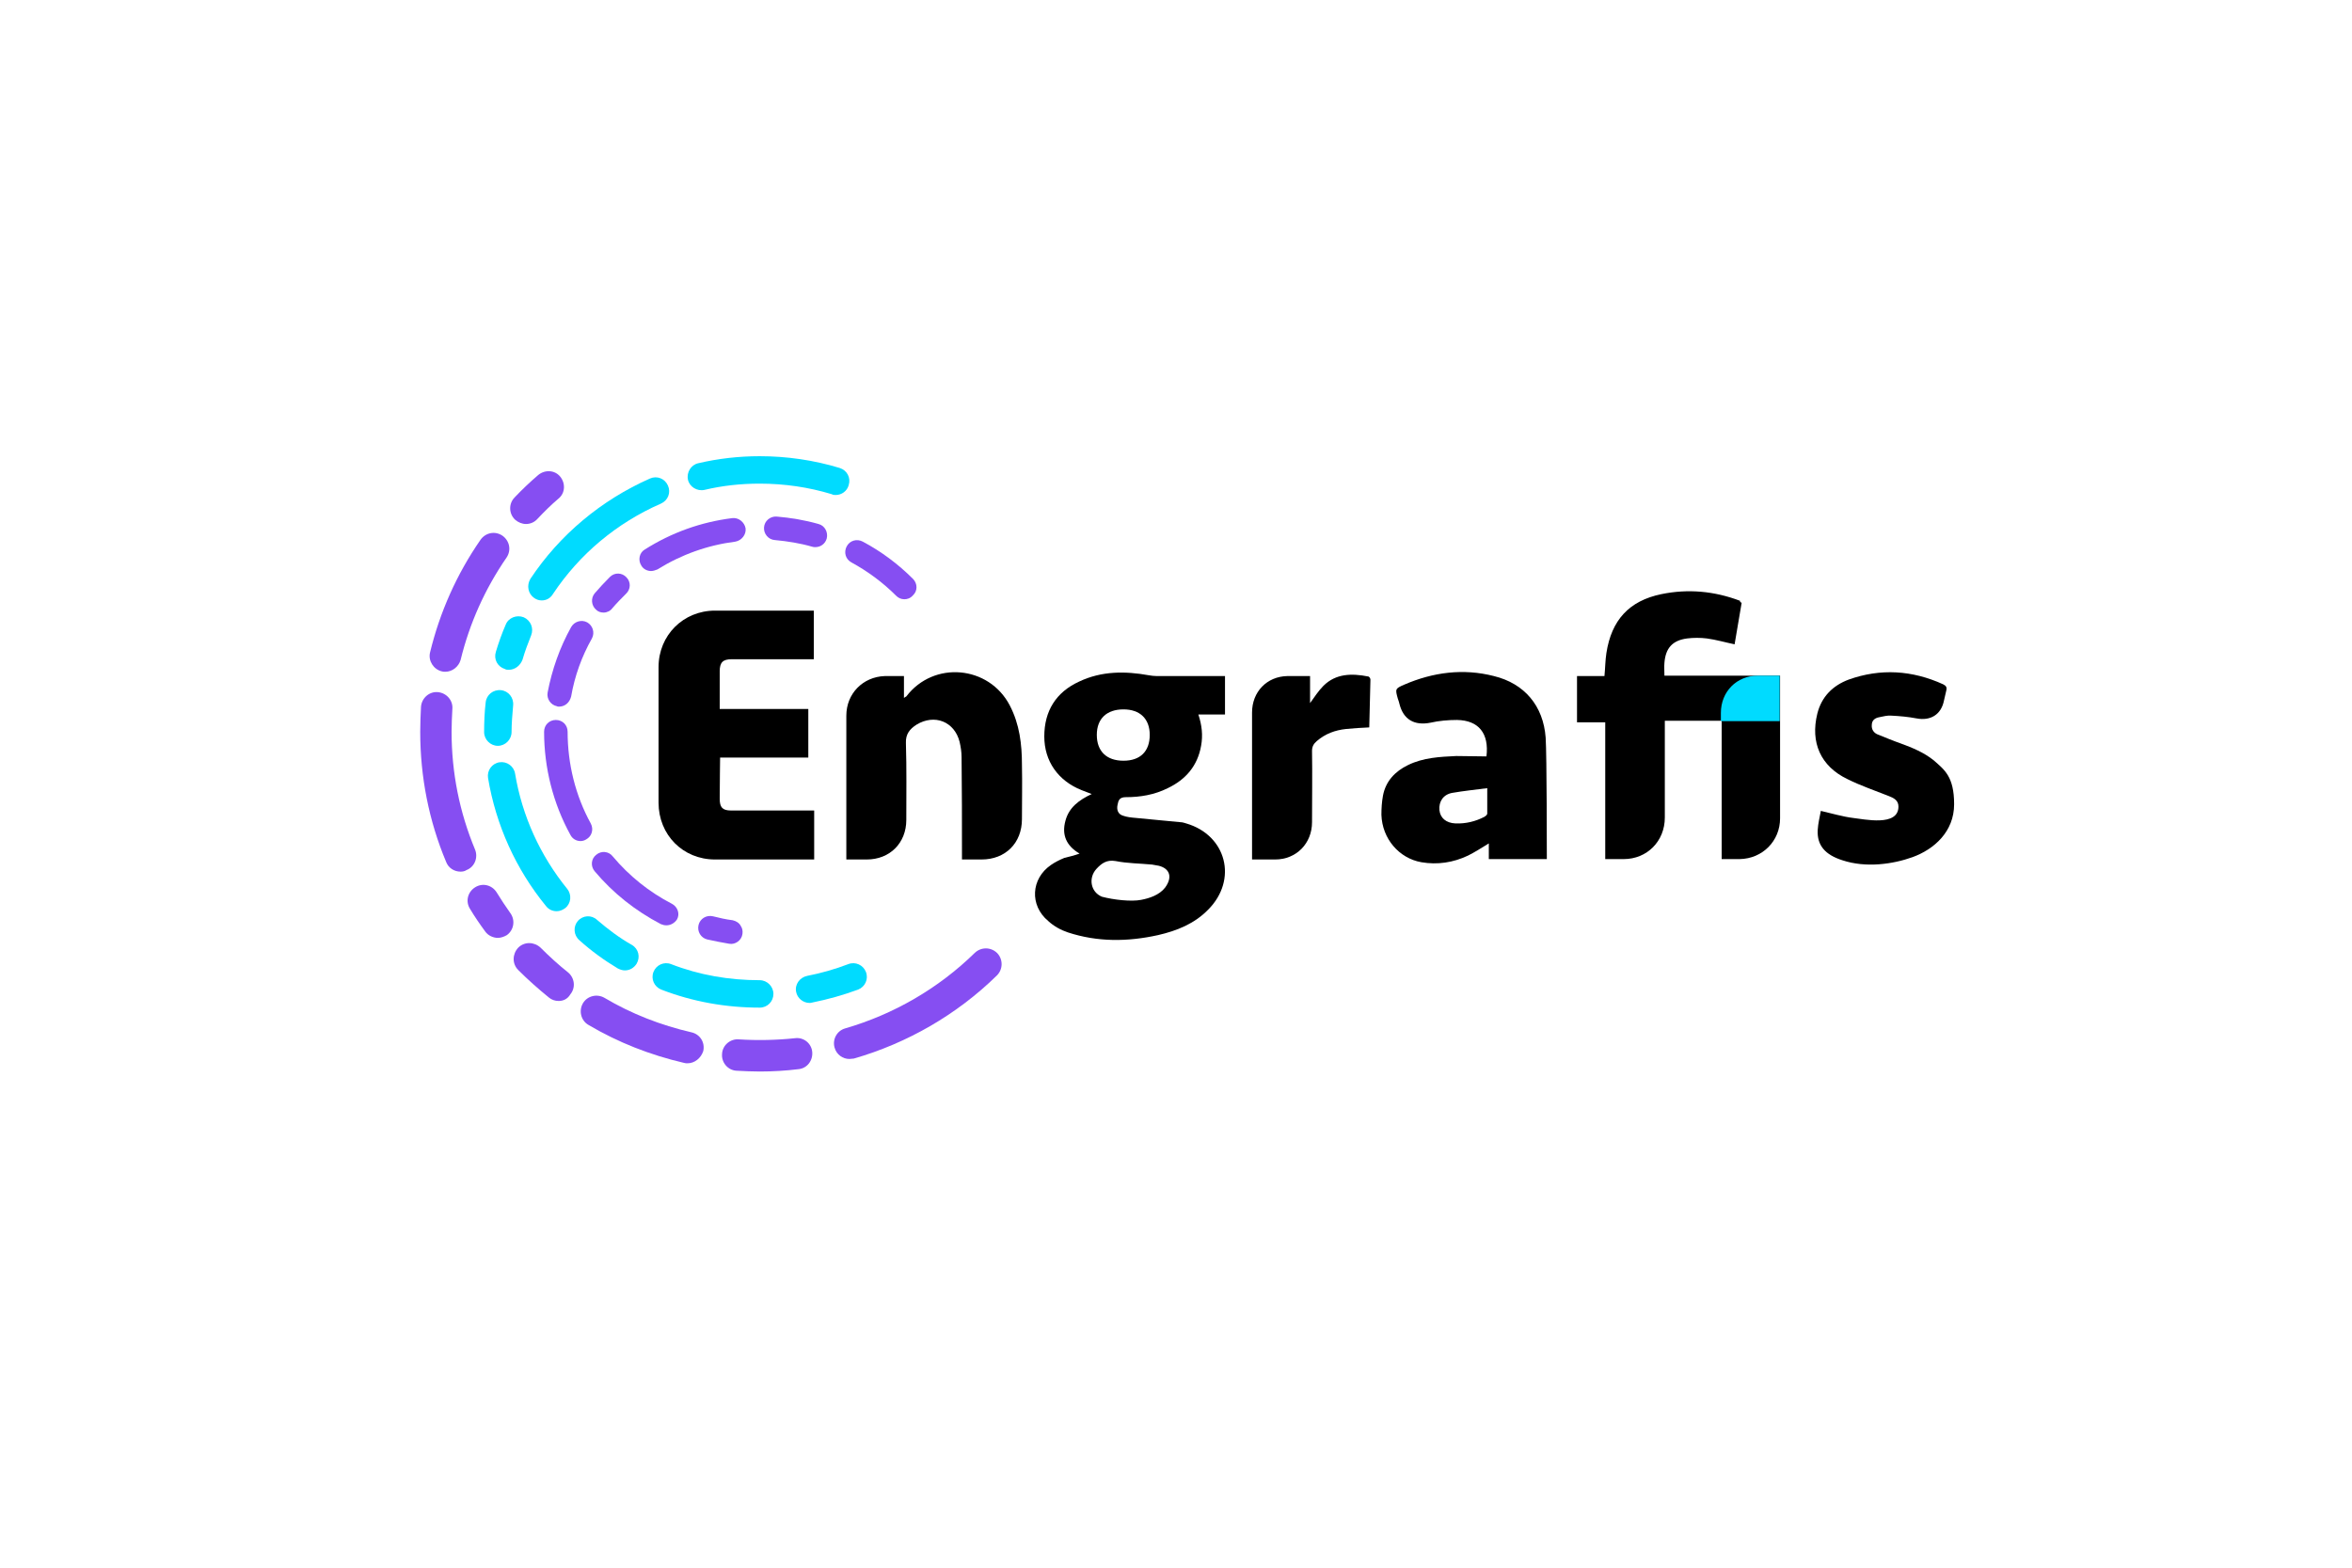 <?xml version="1.0" encoding="utf-8"?>
<svg version="1.1" id="Layer_2_copy_3" xmlns="http://www.w3.org/2000/svg" xmlns:xlink="http://www.w3.org/1999/xlink" x="0px"
	 y="0px" viewBox="0 0 600 400" style="enable-background:new 0 0 600 400;" xml:space="preserve">
<g>
	<path d="M498.5,205.2c0,7-5.1,11.5-10.6,13.5c-5,1.8-11.9,2.8-17.9,0.8c-4.4-1.4-6.5-3.8-6.3-7.7c0.1-1.7,0.5-3.3,0.8-4.9
		c2.6,0.6,5.7,1.5,8.2,1.8c2.8,0.3,11.6,2.3,11.6-2.9c0-1.6-1.2-2.2-2.5-2.7c-3.5-1.4-7.1-2.6-10.5-4.3c-6.9-3.3-9.5-9.4-7.7-16.7
		c1.1-4.4,4-7.2,8-8.7c8.1-2.9,16.2-2.4,24.1,1.2c0.8,0.4,1,0.8,0.8,1.6c-0.2,0.9-0.4,1.7-0.6,2.6c-0.7,3.5-3.4,5.2-7,4.5
		c-2.1-0.4-4.3-0.6-6.4-0.7c-1-0.1-2.1,0.2-3.1,0.4c-1.1,0.2-1.9,0.8-1.9,2c-0.1,1.1,0.5,2,1.5,2.4c2,0.8,3.9,1.6,5.9,2.3
		c3,1.1,5.9,2.3,8.4,4.3C496,196.4,498.5,198.1,498.5,205.2z"/>
	<path d="M275.4,217.8c-3.4-2-4.6-4.8-3.6-8.4c0.9-3.4,3.5-5.3,6.7-6.8c-1-0.4-1.8-0.7-2.6-1c-6-2.4-9.5-7.4-9.5-13.7
		c0-6.5,3-11.3,8.9-14c5.7-2.7,11.7-2.7,17.8-1.6c0.6,0.1,1.3,0.2,2,0.2c5.3,0,10.6,0,15.9,0c0.5,0,1,0,1.5,0c0,3.3,0,6.5,0,9.8
		c-2.2,0-4.4,0-6.8,0c0.9,2.7,1.2,5.3,0.7,8c-0.9,5.1-3.9,8.6-8.5,10.8c-3.4,1.7-7,2.3-10.7,2.3c-1.6,0-1.9,0.8-2.1,1.9
		c-0.3,1.3,0.1,2.4,1.3,2.8c1.1,0.4,2.2,0.5,3.4,0.6c3.8,0.4,7.6,0.7,11.5,1.1c0.4,0,0.9,0.2,1.3,0.3c10.3,3,13.2,14.4,5.6,22
		c-3.5,3.6-8,5.4-12.8,6.5c-7.7,1.7-15.4,1.8-23-0.7c-1.8-0.6-3.6-1.6-5-2.9c-4.8-4-4.4-10.8,0.7-14.3c1-0.7,2.2-1.3,3.4-1.8
		C272.7,218.6,274,218.3,275.4,217.8z M291.1,229.6c2.1-0.4,4.6-1.2,6.1-3.1c2-2.7,1.2-4.9-1.6-5.6c-0.6-0.1-1.1-0.2-1.7-0.3
		c-3.1-0.3-6.3-0.3-9.3-0.9c-2.3-0.4-3.6,0.6-4.9,2c-2.1,2.3-1.5,5.9,1.4,7.1C284.1,229.6,288.6,230.1,291.1,229.6z M286.6,194.1
		c4.3,0,6.7-2.4,6.7-6.6c0-4.1-2.5-6.5-6.7-6.5c-4.3,0-6.8,2.4-6.8,6.5C279.8,191.7,282.3,194.1,286.6,194.1z"/>
	<path d="M444.3,153.8c-0.6,3.6-1.2,7.2-1.8,10.6c-2.4-0.5-4.8-1.2-7.1-1.5c-1.6-0.2-3.4-0.2-5,0c-3.8,0.5-5.5,2.5-5.8,6.2
		c-0.1,1,0,2.1,0,3.3c9.8,0,19.5,0,29.5,0c0,0.6,0,24.8,0,36.4c0,5.8-4.5,10.3-10.3,10.4c-1.5,0-3,0-4.6,0c0-11.8,0-23.5,0-35.3
		c-4.9,0-9.6,0-14.5,0c0,0.5,0,16.9,0,24.7c0,6-4.5,10.6-10.5,10.6c-1.5,0-3,0-4.7,0c0-11.6,0-23.2,0-34.9c-2.5,0-4.8,0-7.2,0
		c0-4,0-7.9,0-11.8c2.3,0,4.7,0,7,0c0.2-2,0.2-4,0.5-5.9c1.3-8.4,5.8-13.3,14-15c6.8-1.4,13.5-0.8,20.1,1.7
		C443.8,153.5,444,153.7,444.3,153.8z"/>
	<path d="M207.6,155.8c0,3.9,0,7.5,0,11.2c0,0.3,0,0.7,0,1.2c-0.5,0-14.4,0-20.9,0c-2.3,0-3.1,0.8-3.1,3.1c0,3.1,0,6.3,0,9.6
		c7.6,0,15.1,0,22.6,0c0,4.2,0,8.2,0,12.4c-7.5,0-15,0-22.5,0c0,0.5-0.1,7.4-0.1,10.5c0,2.2,0.7,3,2.9,3c6.5,0,20.6,0,21.2,0
		c0,4.2,0,8.3,0,12.5c-0.5,0-17.4,0-25.3,0c-8.2,0-14.4-6.3-14.4-14.5c0-11.5,0-23.1,0-34.6c0-8.1,6.3-14.4,14.4-14.4
		C190.3,155.8,207,155.8,207.6,155.8z"/>
	<path d="M245.4,219.3c0-0.7,0-1.2,0-1.7c0-8.1,0-16.3-0.1-24.4c0-1.3-0.2-2.6-0.5-3.9c-1.3-5.2-6.4-7.2-11-4.4
		c-1.7,1.1-2.8,2.4-2.7,4.7c0.2,6.5,0.1,13.1,0.1,19.6c0,5.9-4.2,10.1-10.1,10.1c-1.7,0-3.3,0-5.2,0c0-0.6,0-25,0-36.7
		c0-5.6,4.2-9.9,9.8-10.1c1.6,0,3.2,0,4.9,0c0,1.8,0,3.6,0,5.6c0.3-0.3,0.5-0.3,0.6-0.4c7-9.2,21.1-7.9,26.4,2.3
		c2.5,4.8,3.1,9.9,3.1,15.2c0.1,4.6,0,9.2,0,13.8c0,6.1-4.2,10.3-10.3,10.3C248.7,219.3,247.1,219.3,245.4,219.3z"/>
	<path d="M379.2,193c0.7-5.9-2-9.2-7.5-9.3c-2.3,0-4.6,0.2-6.8,0.7c-4.1,0.8-6.9-0.8-7.9-4.8c-0.1-0.4-0.2-0.8-0.4-1.3
		c-0.7-2.5-0.7-2.6,1.6-3.6c7.4-3.2,15.1-4.2,22.9-2.2c7.8,1.9,12.6,7.6,13.2,15.7c0.3,4.5,0.3,30.5,0.3,31c-5,0-9.8,0-14.8,0
		c0-1.4,0-2.7,0-4c-1.8,1.1-3.5,2.2-5.3,3.1c-3.8,1.8-7.8,2.4-11.9,1.7c-5.7-1-10-6-10.2-12.1c0-1.6,0.1-3.3,0.4-4.9
		c0.7-3.7,3.1-6.2,6.4-7.8c3.9-1.9,8.1-2.1,12.3-2.3C374.2,192.9,376.7,193,379.2,193z M379.4,201.1c-3.1,0.4-6,0.7-8.9,1.2
		c-2.3,0.4-3.5,2.2-3.3,4.4c0.2,2,1.7,3.3,4.1,3.4c2.6,0.1,5.1-0.5,7.4-1.7c0.3-0.2,0.7-0.5,0.7-0.8
		C379.4,205.6,379.4,203.4,379.4,201.1z"/>
	<path d="M334.2,172.5c0,2.4,0,4.7,0,6.9c1.1-1.5,2.1-3.1,3.4-4.4c3.2-3.2,7.3-3.2,11.4-2.4c0.3,0,0.6,0.5,0.6,0.8
		c-0.1,4.1-0.2,8.1-0.3,12.2c-2,0.1-4,0.2-5.9,0.4c-2.8,0.3-5.3,1.2-7.5,3.1c-0.8,0.7-1.2,1.4-1.2,2.5c0.1,6.1,0,12.1,0,18.2
		c0,5.4-4,9.5-9.4,9.5c-1.9,0-3.8,0-5.9,0c0-0.6,0-25.5,0-37.5c0-5.3,3.8-9.2,9-9.3C330.3,172.5,332.2,172.5,334.2,172.5z"/>
</g>
<g>
	<g>
		<path style="fill:#864EF2;" d="M134.2,133.7c-1,0-2-0.4-2.8-1.1c-1.6-1.5-1.7-4.1-0.1-5.7c1.9-2,3.9-3.9,6-5.7c1.7-1.4,4.2-1.3,5.6,0.4
			c1.4,1.7,1.3,4.2-0.4,5.6c-1.9,1.6-3.7,3.4-5.4,5.2C136.3,133.3,135.2,133.7,134.2,133.7z"/>
	</g>
	<g>
		<path style="fill:#864EF2;" d="M113.6,171.4c-0.3,0-0.6,0-0.9-0.1c-2.1-0.5-3.5-2.7-3-4.8c2.5-10.3,6.8-20,12.9-28.8c1.3-1.8,3.7-2.3,5.6-1
			c1.8,1.3,2.3,3.7,1,5.6c-5.5,8-9.4,16.7-11.7,26.1C117,170.1,115.4,171.4,113.6,171.4z"/>
	</g>
	<g>
		<path style="fill:#864EF2;" d="M117.5,222.4c-1.6,0-3.1-0.9-3.7-2.5c-4.4-10.5-6.6-21.7-6.6-33.2c0-2.1,0.1-4.3,0.2-6.4
			c0.2-2.2,2.1-3.9,4.3-3.7c2.2,0.2,3.9,2.1,3.7,4.3c-0.1,1.9-0.2,3.9-0.2,5.8c0,10.4,2,20.5,6,30.1c0.8,2-0.1,4.4-2.2,5.2
			C118.6,222.3,118,222.4,117.5,222.4z"/>
	</g>
	<g>
		<path style="fill:#864EF2;" d="M127,239.3c-1.2,0-2.5-0.6-3.2-1.6c-1.4-1.9-2.7-3.8-3.9-5.8c-1.2-1.9-0.6-4.3,1.3-5.5
			c1.9-1.2,4.3-0.6,5.5,1.3c1.1,1.8,2.3,3.6,3.5,5.3c1.3,1.8,0.9,4.3-0.9,5.6C128.6,239,127.8,239.3,127,239.3z"/>
	</g>
	<g>
		<path style="fill:#864EF2;" d="M142.5,255.4c-0.9,0-1.8-0.3-2.5-0.9c-2.7-2.2-5.3-4.5-7.8-7c-1.6-1.6-1.5-4.1,0-5.7c1.6-1.6,4.1-1.5,5.7,0
			c2.2,2.2,4.6,4.4,7,6.3c1.7,1.4,2,3.9,0.6,5.6C144.8,254.9,143.7,255.4,142.5,255.4z"/>
	</g>
	<g>
		<path style="fill:#864EF2;" d="M175.4,271.3c-0.3,0-0.6,0-0.9-0.1c-8.6-2-16.8-5.2-24.4-9.7c-1.9-1.1-2.5-3.6-1.4-5.5
			c1.1-1.9,3.6-2.5,5.5-1.4c6.9,4.1,14.4,7,22.2,8.8c2.2,0.5,3.5,2.6,3,4.8C178.8,270,177.2,271.3,175.4,271.3z"/>
	</g>
	<g>
		<path style="fill:#864EF2;" d="M193.8,273.4c-2,0-3.9-0.1-5.9-0.2c-2.2-0.1-3.9-2.1-3.7-4.3c0.1-2.2,2.1-3.9,4.3-3.7
			c4.7,0.3,9.6,0.2,14.3-0.3c2.2-0.3,4.2,1.3,4.4,3.5c0.2,2.2-1.3,4.2-3.5,4.4C200.5,273.2,197.1,273.4,193.8,273.4z"/>
	</g>
	<g>
		<path style="fill:#864EF2;" d="M216.7,270.2c-1.7,0-3.3-1.1-3.8-2.9c-0.6-2.1,0.6-4.3,2.7-4.9c12.4-3.6,23.8-10.2,33.1-19.3
			c1.6-1.5,4.1-1.5,5.7,0.1c1.5,1.6,1.5,4.1-0.1,5.7c-10.2,10-22.9,17.3-36.5,21.2C217.4,270.1,217,270.2,216.7,270.2z"/>
	</g>
	<g>
		<path style="fill:#00DBFF;" d="M213.2,126.3c-0.3,0-0.7,0-1-0.2c-5.9-1.8-12.1-2.7-18.4-2.7c-4.8,0-9.5,0.5-14.1,1.6
			c-1.9,0.4-3.8-0.8-4.2-2.6c-0.4-1.9,0.8-3.8,2.6-4.2c5.1-1.2,10.4-1.8,15.7-1.8c6.9,0,13.8,1,20.4,3c1.9,0.6,2.9,2.5,2.3,4.4
			C216.1,125.3,214.7,126.3,213.2,126.3z"/>
	</g>
	<g>
		<path style="fill:#00DBFF;" d="M138.2,153.2c-0.7,0-1.3-0.2-1.9-0.6c-1.6-1.1-2-3.2-1-4.9c7.5-11.3,18.1-20.1,30.5-25.6
			c1.8-0.8,3.8,0,4.6,1.8c0.8,1.8,0,3.8-1.8,4.6c-11.2,4.9-20.7,12.8-27.5,23C140.4,152.7,139.3,153.2,138.2,153.2z"/>
	</g>
	<g>
		<path style="fill:#00DBFF;" d="M129.8,170.9c-0.3,0-0.7,0-1-0.2c-1.9-0.6-2.9-2.5-2.3-4.4c0.7-2.3,1.5-4.6,2.5-6.9c0.7-1.8,2.8-2.6,4.6-1.9
			c1.8,0.8,2.6,2.8,1.9,4.6c-0.8,2-1.6,4.1-2.2,6.2C132.7,169.9,131.3,170.9,129.8,170.9z"/>
	</g>
	<g>
		<path style="fill:#00DBFF;" d="M127,190.3c-1.9,0-3.5-1.6-3.5-3.5c0-2.5,0.1-5.1,0.4-7.6c0.2-1.9,1.9-3.3,3.9-3.1c1.9,0.2,3.3,1.9,3.1,3.9
			c-0.2,2.3-0.4,4.6-0.4,6.8C130.5,188.7,128.9,190.3,127,190.3z"/>
	</g>
	<g>
		<path style="fill:#00DBFF;" d="M142,232.5c-1,0-2-0.4-2.7-1.3c-7.7-9.4-12.8-20.7-14.8-32.7c-0.3-1.9,1-3.7,2.9-4c1.9-0.3,3.7,1,4,2.9
			c1.8,10.8,6.4,20.9,13.3,29.4c1.2,1.5,1,3.7-0.5,4.9C143.5,232.2,142.8,232.5,142,232.5z"/>
	</g>
	<g>
		<path style="fill:#00DBFF;" d="M159.4,247.6c-0.6,0-1.2-0.2-1.8-0.5c-3.5-2.1-6.8-4.5-9.8-7.2c-1.5-1.3-1.6-3.5-0.4-4.9
			c1.3-1.5,3.5-1.6,4.9-0.3c2.8,2.4,5.7,4.6,8.9,6.4c1.7,1,2.2,3.1,1.2,4.8C161.7,247,160.6,247.6,159.4,247.6z"/>
	</g>
	<g>
		<path style="fill:#00DBFF;" d="M193.8,257.1c-8.6,0-17.1-1.5-25.1-4.6c-1.8-0.7-2.7-2.7-2-4.5c0.7-1.8,2.7-2.7,4.5-2
			c7.2,2.8,14.8,4.1,22.6,4.1c1.9,0,3.5,1.6,3.5,3.5S195.8,257.1,193.8,257.1z"/>
	</g>
	<g>
		<path style="fill:#00DBFF;" d="M206.5,255.9c-1.6,0-3.1-1.2-3.4-2.8c-0.4-1.9,0.9-3.7,2.8-4.1c3.6-0.7,7.1-1.7,10.5-3c1.8-0.7,3.8,0.2,4.5,2
			c0.7,1.8-0.2,3.8-2,4.5c-3.8,1.4-7.7,2.5-11.7,3.3C206.9,255.9,206.7,255.9,206.5,255.9z"/>
	</g>
	<g>
		<path style="fill:#864EF2;" d="M230.7,152.9c-0.8,0-1.5-0.3-2.1-0.9c-3.4-3.4-7.2-6.2-11.4-8.5c-1.5-0.8-2-2.6-1.2-4.1
			c0.8-1.5,2.6-2,4.1-1.2c4.7,2.5,9,5.7,12.8,9.5c1.2,1.2,1.2,3.1,0,4.2C232.2,152.7,231.4,152.9,230.7,152.9z"/>
	</g>
	<g>
		<path style="fill:#864EF2;" d="M208,139.6c-0.3,0-0.5,0-0.8-0.1c-3.1-0.9-6.3-1.4-9.5-1.7c-1.7-0.1-2.9-1.6-2.8-3.2c0.1-1.7,1.6-2.9,3.2-2.8
			c3.6,0.3,7.2,0.9,10.7,1.9c1.6,0.4,2.5,2.1,2.1,3.7C210.5,138.8,209.3,139.6,208,139.6z"/>
	</g>
	<g>
		<path style="fill:#864EF2;" d="M166.1,145.7c-1,0-2-0.5-2.5-1.4c-0.9-1.4-0.5-3.3,0.9-4.1c6.8-4.3,14.3-7,22.3-8c1.6-0.2,3.1,1,3.4,2.6
			c0.2,1.6-1,3.1-2.6,3.4c-7.1,0.9-13.8,3.3-19.9,7.1C167.2,145.5,166.6,145.7,166.1,145.7z"/>
	</g>
	<g>
		<path style="fill:#864EF2;" d="M154,156.3c-0.7,0-1.4-0.2-1.9-0.7c-1.3-1.1-1.4-3-0.4-4.2c1.2-1.4,2.5-2.8,3.9-4.2c1.2-1.2,3.1-1.1,4.2,0.1
			c1.2,1.2,1.1,3.1-0.1,4.2c-1.2,1.2-2.4,2.4-3.5,3.7C155.7,155.9,154.8,156.3,154,156.3z"/>
	</g>
	<g>
		<path style="fill:#864EF2;" d="M189,236.3c0.4,0.6,0.5,1.3,0.4,2c-0.2,1.6-1.8,2.8-3.4,2.5c-1.9-0.3-3.7-0.7-5.6-1.1c-1.6-0.4-2.6-2-2.2-3.7
			c0.4-1.6,2-2.6,3.7-2.2c1.6,0.4,3.3,0.8,5,1C187.8,235,188.6,235.5,189,236.3z"/>
	</g>
	<g>
		<path style="fill:#864EF2;" d="M142.6,180.3c-0.2,0-0.4,0-0.5-0.1c-1.6-0.3-2.7-1.9-2.4-3.5c1.1-5.8,3.1-11.5,6-16.7c0.8-1.4,2.6-2,4.1-1.2
			c1.4,0.8,2,2.6,1.2,4.1c-2.6,4.6-4.4,9.6-5.3,14.8C145.3,179.3,144.1,180.3,142.6,180.3z"/>
	</g>
	<g>
		<path style="fill:#864EF2;" d="M148.1,214.6c-1.1,0-2.1-0.6-2.6-1.6c-4.4-8-6.7-17.1-6.7-26.3c0-1.7,1.3-3,3-3s3,1.3,3,3
			c0,8.2,2,16.3,5.9,23.4c0.8,1.5,0.3,3.3-1.2,4.1C149,214.5,148.5,214.6,148.1,214.6z"/>
	</g>
	<g>
		<path style="fill:#864EF2;" d="M170,236.1c-0.5,0-0.9-0.1-1.4-0.3c-6.5-3.4-12.2-7.9-16.9-13.5c-1.1-1.3-0.9-3.2,0.4-4.2
			c1.3-1.1,3.2-0.9,4.2,0.4c4.2,5,9.3,9.1,15.1,12.1c1.5,0.8,2.1,2.6,1.3,4C172.1,235.5,171.1,236.1,170,236.1z"/>
	</g>
</g>
<path style="fill:#00DBFF;" d="M439,184h15"/>
<path style="fill:#00DBFF;" d="M439,184c0-0.7,0-1.4,0-2.1c0-5.4,4-9.5,9.4-9.5c1.9,0,3.5,0,5.6,0c0,0.3,0,5.2,0,11.6H439z"/>
</svg>
